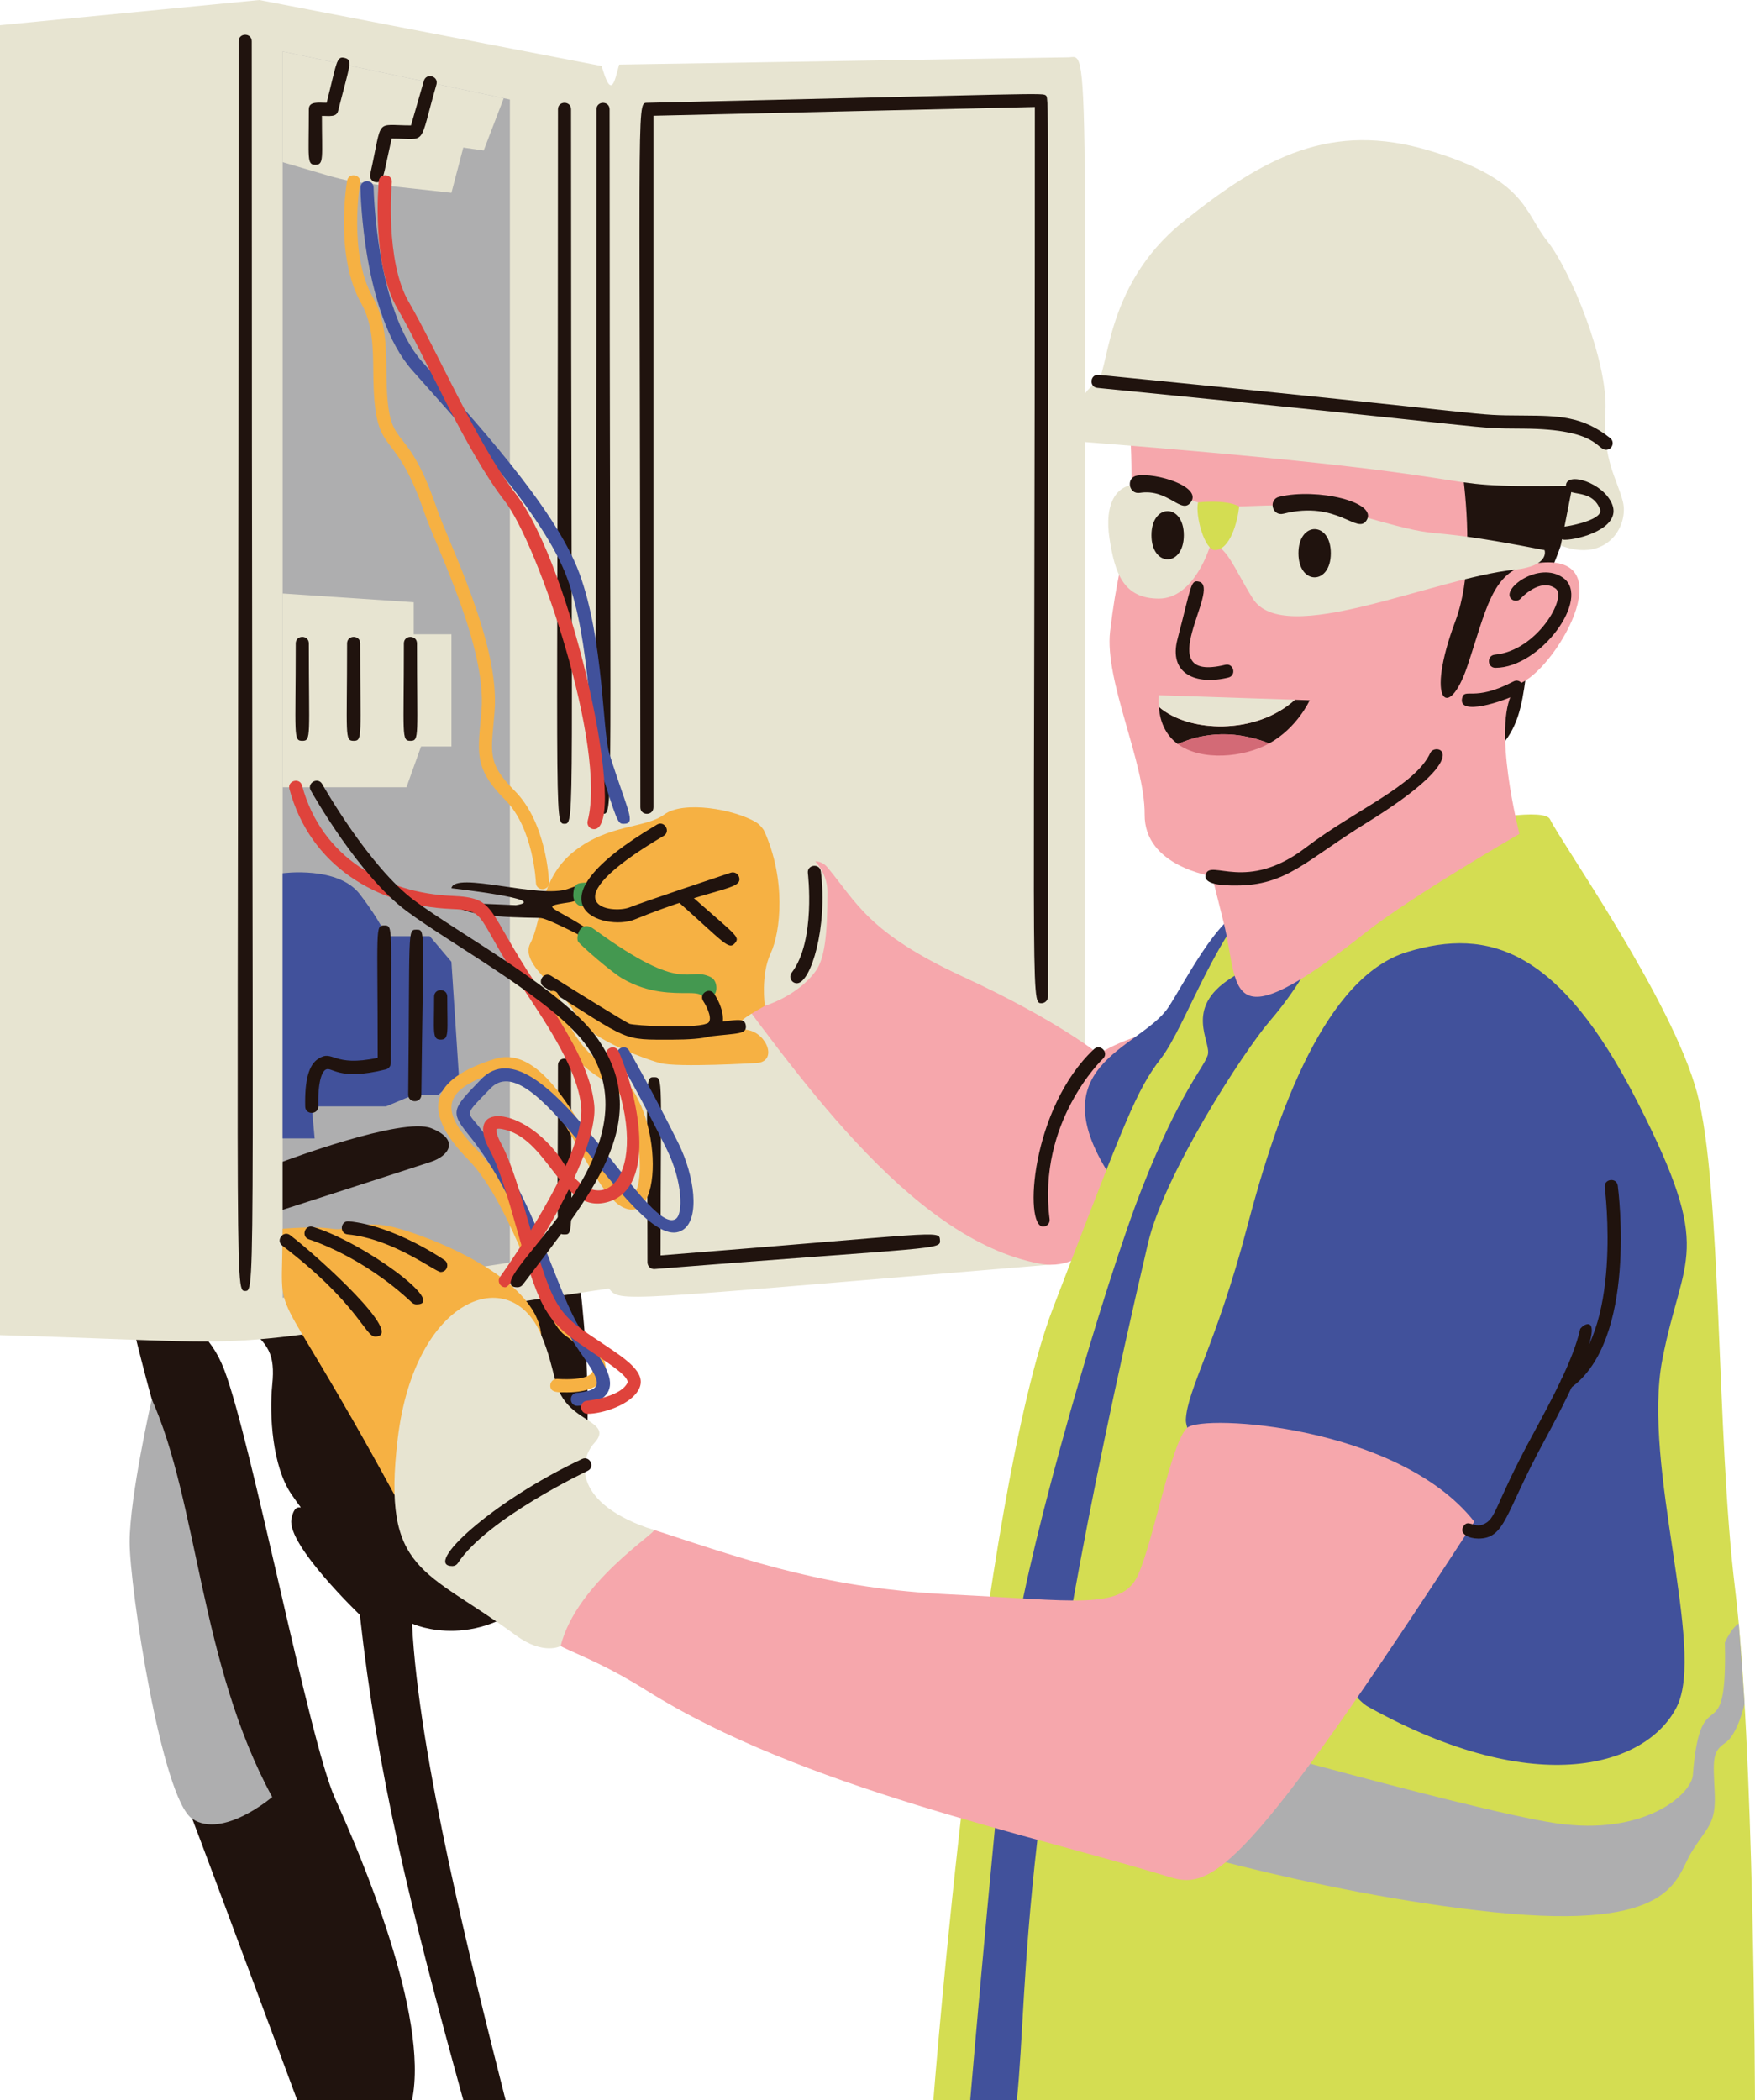 <?xml version="1.0" encoding="UTF-8"?><svg id="Layer_1" xmlns="http://www.w3.org/2000/svg" viewBox="0 0 545.42 652.57"><defs><style>.cls-1{fill:#df433c;}.cls-2{fill:#20130e;}.cls-3{fill:#d4dd52;}.cls-4{fill:#d36a76;}.cls-5{fill:#f6b143;}.cls-6{fill:#449850;}.cls-7,.cls-8{fill-rule:evenodd;}.cls-7,.cls-9{fill:#41519b;}.cls-10{fill:#aeaeaf;}.cls-11{fill:#f6a7ac;}.cls-8{fill:#e7e4d1;}</style></defs><g><path class="cls-2" d="m442.34,151.82c1.54-2.8,40.75-21.73,40.75-21.73,0,0,12.68,14.14,0,44.65-12.68,30.51-5.23,45.45-17.56,58.12-12.33,12.68-54.88-23.54-23.19-81.04Z"/><path class="cls-2" d="m128.05,652.57h-35.69s-28.07-75.61-32.6-87.38c-4.53-11.77-7.7-112.74-12.22-129.04-4.53-16.3-7.24-28.46-7.24-28.46,0,0,20.83-4.59,29.43,18.05,8.6,22.64,26.26,115,34.41,133.11,8.15,18.11,29.27,67.46,23.92,93.72Z"/><path class="cls-2" d="m157.11,652.57h-13.13c-16.81-60.94-26.66-101.4-32.14-150.77,0,0-22.64-21.7-21.28-29.64,1.36-7.94,5.77.66-.06-7.94-5.83-8.6-6.86-24.45-5.89-33.96.97-9.51-1.29-12.68-8.09-18.11-6.79-5.43,102.93-19.16,102.93-19.16,0,0,11.53,77.41-9.25,99.44-20.79,22.04-42.14,12.08-42.14,12.08,1.98,41.12,18.91,107.99,29.06,148.05Z"/><path class="cls-10" d="m84.6,558.39s-15.33,13.13-24.84,6.79c-9.51-6.34-19.47-71.99-19.47-86.02s6.88-44.35,6.88-44.35c14.37,32.04,14.98,82.36,37.43,123.58Z"/><path class="cls-8" d="m189.25,400.38c-135.64,20.1-93.28,17.34-189.25,14.49V7.84L80.59,0l106.4,20.52c3.01,10.52,3.94,5.03,5.43-.45l139.9-2.26c6.9-.62,4.51-7.72,4.8,367.03,0,0,1.54,7.12-11.14,8.16-135.26,11.18-133.06,11.8-136.73,7.39Z"/><path class="cls-11" d="m349.98,373.67s-9.51,22.18-26.71,19.02c-41.25-7.6-77.18-61.51-102.32-94.63,0,0,27.17-39.39,36.22-28.52,9.05,10.87,12.68,20.37,42.11,33.96,29.43,13.58,42.11,24,42.11,24,0,0,10.41-6.76,22.64-7.45,12.22-.7-14.04,53.63-14.04,53.63Z"/><path class="cls-7" d="m347.26,368.69c-26.72-37.78,7.04-42.48,15.85-55.69,4.53-6.79,15.52-28.73,24.06-30.44,8.54-1.71.84,73.45-39.91,86.13Z"/><path class="cls-5" d="m234.98,330.32s-24.45,1.47-29.88,0c-5.43-1.47-23.54-8.26-26.26-15.05-2.72-6.79-17.66-15.35-14.03-22.16,3.62-6.82,2.72-19.95,13.58-28.55,10.87-8.6,22.18-7.1,28.07-11.47,5.89-4.38,21.73-1.66,28.52,2.42,6.79,4.07,12.68,32.6,12.68,32.6,0,0-3.62,20.83-9.96,24.45-6.34,3.62-11.37,6.46-5.33,7.49,6.04,1.03,9.46,9.94,2.61,10.28Z"/><path class="cls-8" d="m253.54,301.68c-5.68,7.89-15.85,10.87-15.85,10.87,0,0-1.36-9.51,1.81-16.3,3.17-6.79,4.85-23.11-2.1-38.27,0,0,19.76,5.67,19.76,19.25s-.95,20.74-3.62,24.45Z"/><path class="cls-3" d="m545.42,652.57h-255.34s14.61-187.44,37.25-246.3c22.64-58.86,25.81-67.46,33.5-77.42,7.7-9.96,17.66-40.75,32.15-52.07,14.49-11.32,85.57-28.98,88.74-22.19,3.17,6.79,38.03,56.14,45.73,85.12,7.7,28.98,5.89,105.94,11.77,153.94,5.89,47.99,6.19,158.92,6.19,158.92Z"/><path class="cls-10" d="m536.06,510.42c.78,35.8-7.53,9.67-9.96,41.18-.45,5.89-14.94,19.02-42.56,14.94-27.62-4.08-130.39-33.5-130.39-33.5l-2.72,37.13s57.05,18.11,113.64,23.99c56.6,5.89,56.59-10.41,61.57-18.56,4.98-8.15,7.7-8.6,7.25-18.56-.45-9.96-.88-12.68,3.18-15.39,4.06-2.72,6.1-12.24,6.1-12.24l-1.8-24.89s-2.05.92-4.32,5.9Z"/><path class="cls-7" d="m425.13,530.32c-10.39-5.77-57.05-79.68-56.59-89.19.45-9.51,9.51-23.54,19.02-59.76,9.51-36.22,24.45-77.87,49.8-85.57,25.36-7.7,47.34-.87,71.54,46.63,24.2,47.5,14.03,47.09,7.7,80.14-6.34,33.05,13.58,89.65,4.53,107.76-9.06,18.11-43.01,29.43-95.98,0Z"/><path class="cls-7" d="m408.38,297.15s-4.98,9.96-13.58,19.92c-8.6,9.96-33.05,47.99-38.03,69.27-41.2,176.02-36.95,230.07-40.75,266.22h-14.49s9.51-111.38,14.03-142.62c4.53-31.24,27.62-110.92,39.39-140.81,11.77-29.88,19.01-37.13,20.37-41.2,1.36-4.08-7.7-14.49,7.24-24,14.94-9.51,32.75-18.14,25.81-6.79Z"/><path class="cls-11" d="m424.23,289.91c-44.45,35.06-38.89,16.92-43.92-3.17l-3.62-14.49s-21.09-3.02-20.96-19.17c.13-16.15-12.54-41.5-10.73-56.9,3.7-31.48,8.56-26.03,5.89-68.82l99.15-4.98s11.77,45.27,2.26,70.63c-9.51,25.35-2.09,31.24,3.71,14.03,5.8-17.2,7.61-29.43,19.38-31.69,29.96-5.76,9.26,30.91-2.26,36.67-9.9,4.95-3.61,36.25-.91,47.09,0,0-33.38,19.26-47.99,30.79Z"/><path class="cls-8" d="m325.08,136.43s-.45-3.62,7.24-4.53c0,0,3.62-10.41,8.15-12.68,4.53-2.26,1.81-29.88,27.17-50.26,25.35-20.37,46.18-31.24,76.51-22.18,30.33,9.05,29.43,19.02,36.67,28.07,7.24,9.05,19.01,37.58,18.11,52.97-.9,15.39,3.62,20.83,5.43,28.07,1.81,7.24-4.65,19.13-19.3,13.64l3.64-18.57c-54.66.68-5.85-2.49-163.62-14.54Z"/><polygon class="cls-10" points="87.84 403.28 87.84 15.99 158.46 30.93 158.46 392.3 87.84 403.28"/><path class="cls-8" d="m140.3,59.91c-38.51-4.35-26.81-2.1-52.46-9.51V15.99l68.71,14.53-6.23,16.25-6.34-.91-3.68,14.03Z"/><polygon class="cls-8" points="87.84 184.42 128.58 187.14 128.58 197.09 140.3 197.09 140.3 231.96 130.85 231.96 126.32 244.63 87.84 244.63 87.84 184.42"/><path class="cls-7" d="m87.84,271.35s17.2-2.37,23.99,6.51c6.79,8.88,8.15,13.05,8.15,13.05h13.58l6.73,7.95,2.32,35.42-6.34,5.89c-9.28,0-5.58-.72-16.3,3.62h-23.09l.91,9.96h-9.96v-82.4Z"/><path class="cls-2" d="m87.84,360.99s37.12-14.04,46.18-10.41c9.06,3.62,5.43,8.6,0,10.41-5.43,1.81-46.18,14.94-46.18,14.94v-14.94Z"/><path class="cls-2" d="m360.16,219.63c.38,5.48,2.65,9.2,5.9,11.58,5.93-2.69,15.92-5.15,28.38-.2,8.8-4.88,12.58-13.42,12.58-13.42l-4.58-.15c-12.19,11.07-33.1,10.23-42.28,2.2Z"/><path class="cls-8" d="m360.16,219.63c9.22,8.07,30.13,8.84,42.28-2.2l-42.28-1.39c-.09,1.27-.09,2.47,0,3.59Z"/><path class="cls-4" d="m366.06,231.21c7.39,5.41,20.53,4.14,28.38-.2-12.46-4.94-22.45-2.49-28.38.2Z"/><path class="cls-8" d="m376.12,169.48s-4.77,16.53-15.97,16.53-13.7-8.15-15.34-18.68c-1.63-10.53,1.76-18.34,11.61-16.64,9.85,1.7,14.7,6.79,23.82,6.79s27.05-1.73,37.61,1.36c37.3,10.93,16.3,3.15,62.17,12.1,0,0,1.81,4.92-9.28,6.08-25.49,2.68-71.67,24.41-81.38,8.98-5.77-9.17-8.49-17.43-13.24-16.53Z"/><path class="cls-3" d="m377.65,170.94c-3.23.12-6.23-10.55-5.32-14.81,0,0,8.38-1.07,12.79,1.24-.51,4.69-2.76,13.38-7.47,13.56Z"/><path class="cls-5" d="m122.68,464.67c-40.13-73.71-34.85-49.81-34.85-82.85,0,0,9.96-.9,15.39,0,5.43.91,9.03-3.07,19.46-.4,10.43,2.67,43.95,15.35,45.53,33.45,1.57,18.11-28.79,62.93-45.53,49.8Z"/><path class="cls-11" d="m458.19,472.82c-70.74,109.03-81.42,114.53-94.63,110.47-42.8-13.17-114.47-27.79-162.54-57.95-23.09-14.49-30.79-12.23-32.6-20.83-1.81-8.6,7.7-38.03,36.67-28.52,28.98,9.51,52.52,17.66,90.55,19.47,38.03,1.81,52.97,4.98,57.95-5.89,4.98-10.87,10.41-41.59,15.39-45.92,4.98-4.33,65.65-.71,89.19,29.17Z"/><path class="cls-8" d="m203.2,475.42c1.45.46-24.07,16.34-28.97,36.07,0,0-5.35,2.98-13.95-3.36-28.18-20.77-41.7-19.25-36.67-61.12,5.29-44.1,35.07-54.91,44.61-32.14,4.74,11.32,3.38,16.3,8.36,21.73,4.98,5.43,13.13,6.34,8.15,11.77-4.98,5.43-6.72,18.99,18.47,27.05Z"/><path class="cls-2" d="m413.59,171.91c0,9.99-10.06,9.99-10.06,0s10.06-9.99,10.06,0Z"/><path class="cls-2" d="m367.91,166.31c0,9.99-10.06,9.99-10.06,0s10.06-9.99,10.06,0Z"/><path class="cls-2" d="m183.76,292.46s-13.07-6.91-15.62-7.19c-2.55-.28-24.11.4-27.84-4.86l20.03.85c11.35-1.72-20.11-5.27-20.03-5.26,1.09-5.43,27.43,3.45,36.33.17,3.23-1.19,4.24-1.53,4.24-.17s.51,3.73-4.07,4.41c-10.33,1.53-4.08.99,9,10.51,3.06,2.23,1.47,3.36-2.04,1.55Z"/><path class="cls-6" d="m193.61,304.17c-3.68-2.11-13.07-10.36-13.92-11.55-.85-1.19.51-7.13,4.92-3.9,28.69,20.96,28.94,11.24,36.34,14.94,2.38,1.19,2.38,6.28-.68,6.28s-1.02-1.36-6.11-1.36-12.56.17-20.54-4.41Z"/><path class="cls-6" d="m178.16,278.02c.17-3.74,1.53-3.61,3.91-3.76,2.81,10.34-4.1,8.01-3.91,3.76Z"/></g><g><path class="cls-2" d="m459.34,478.08c-2.74,0-5.97-1.41-4.54-3.78,1.42-2.37,3.2.48,5.96-.56,4.37-1.64,3.35-5.36,15.32-27.45,6.03-11.13,12.87-23.75,14.98-33.22.33-1.47,13.15-10.11-11.4,35.17-12.12,22.35-11.79,29.85-20.32,29.85Z"/><path class="cls-2" d="m485.88,427.88c18.61-13.44,12.91-58.47,12.85-58.92-.35-2.67,3.69-3.21,4.04-.53.26,1.95,6.08,47.9-14.5,62.76-2.16,1.56-4.58-1.72-2.38-3.3Z"/><path class="cls-2" d="m324.17,381.14c-6.05,0-3.7-36.88,15.82-55.14,1.96-1.84,4.75,1.13,2.79,2.97-.2.19-20.46,19.64-16.58,49.87.16,1.22-.79,2.3-2.02,2.3Z"/><path class="cls-2" d="m384.02,275.16c-3.57,0-10.3-.14-9.28-3.5,1.46-4.81,12.66,5.79,31.05-8.27,15.32-11.72,34.05-19.22,38.73-29.46,1.55-3.38,15.05.21-19.76,21.72-19.04,11.76-24.8,19.51-40.74,19.51Z"/><path class="cls-2" d="m365.94,198.61c4.4-16.75,4.02-18.5,6.7-17.86,7.25,1.75-15.78,31.63,8.14,25.83,2.6-.65,3.6,3.31.97,3.96-10.11,2.46-18.64-1.15-15.81-11.93Z"/><path class="cls-2" d="m464.75,207.51c-2.57,0-2.75-3.83-.19-4.07,13.19-1.24,22.56-17.9,18.91-20.55-4.81-3.5-10.74,2.95-10.79,3.02-.7.88-1.98,1.02-2.86.32-3.75-3,8.49-12.14,16.05-6.63,8.65,6.3-7.1,27.91-21.12,27.91Z"/><path class="cls-2" d="m454.39,216.99c.78-3.51,3.58,1.29,15.97-5.24,2.38-1.26,4.28,2.35,1.9,3.61-5.12,2.69-19.1,7.23-17.87,1.63Z"/><path class="cls-2" d="m499.15,139.76c-3.04,0-2.43-6.38-25.45-6.57-18.78-.15-.14.41-132.66-12.66-2.68-.26-2.28-4.32.4-4.05,132.08,13.03,113.77,12.49,132.29,12.64,10.51.08,18.11.14,26.69,7.01,1.5,1.2.65,3.63-1.27,3.63Z"/><path class="cls-2" d="m486.27,167.73c-2.54,0-2.76-3.75-.25-4.06,3.21-.4,12.42-2.44,11.23-5.45-2.76-6.99-10.69-3.32-10.59-7.31.11-4.55,11.72-.93,14.38,5.82,2.9,7.36-10.2,11-14.78,11Z"/><path class="cls-2" d="m354.26,153.14c-3.55.57-4.42-4.79-.87-5.36,5.86-.96,20.17,3.38,16.74,8.22-2.94,4.15-6.96-4.25-15.87-2.86Z"/><path class="cls-2" d="m398.84,159.64c-3.49.84-4.76-4.44-1.27-5.28,11.79-2.8,30.72,1.62,27.15,7.3-2.94,4.68-8.92-6.3-25.88-2.02Z"/><path class="cls-2" d="m204.17,256.23c2.32-1.37,4.39,2.13,2.07,3.51-36.82,21.78-15.86,24.38-10.51,22.19,3.87-1.58,30.24-10.38,31.36-10.75,1.07-.36,2.22.22,2.58,1.29,1.39,4.16-7.37,3.03-32.4,13.23-9.47,3.87-35.45-4.44,6.9-29.47Z"/><path class="cls-2" d="m209.12,323.06c-16.23,0-12.74.75-40.06-16.41-2.28-1.43-.12-4.88,2.17-3.45,8.66,5.44,22.96,14.31,24.43,14.94,1.81.55,19.11,1.56,23.96-.04,2.25-.74.16-5.16-1.07-7.04-1.47-2.26,1.93-4.48,3.41-2.23,3.19,4.87,4.44,11.33-1.07,13.14-2.41.79-7.03,1.08-11.78,1.09Z"/><path class="cls-2" d="m220.03,318.01c8.93-1.02,11.45-2,11.76.7.31,2.7-2.36,2.32-11.29,3.35-2.69.33-3.13-3.74-.46-4.05Z"/><path class="cls-2" d="m210.49,279.98c-2.01-1.79.69-4.84,2.71-3.05,15.6,13.85,16.99,14.11,15.16,16.18-1.92,2.17-3.33-.23-17.86-13.13Z"/><path class="cls-2" d="m116.59,415.32c-3.14,0-5.17-10.14-28.86-28.26-2.14-1.63.33-4.88,2.47-3.24,8.48,6.47,36.13,31.5,26.38,31.5Z"/><path class="cls-2" d="m129.43,405.32c-.5,0-1-.18-1.4-.55-15.38-14.49-31.79-19.59-31.96-19.64-2.58-.78-1.39-4.69,1.18-3.9,15.68,4.76,42.04,24.09,32.17,24.09Z"/><path class="cls-2" d="m136.96,395.26c-1.67,0-14.75-10.33-28.9-11.69-2.69-.26-2.28-4.33.39-4.06,13.98,1.35,29.03,11.59,29.67,12.03,1.65,1.13.84,3.72-1.16,3.72Z"/><path class="cls-2" d="m140.58,486.63c-9.31,0,12.01-19.96,40.3-33.27,2.44-1.14,4.17,2.54,1.74,3.69-.31.15-31.25,14.82-40.33,28.66-.39.6-1.04.92-1.71.92Z"/><path class="cls-2" d="m247.66,305.53c-1.67,0-2.65-1.93-1.62-3.28,7.56-9.86,5.05-30.73,5.03-30.94-.33-2.67,3.71-3.18,4.04-.5,2.16,17.32-3.13,34.72-7.45,34.72Z"/><path class="cls-2" d="m76.21,401.15c-3.53,0-2.04,0-2.04-388.32,0-2.7,4.07-2.7,4.07,0,0,388.32,1.49,388.32-2.04,388.32Z"/><path class="cls-2" d="m187.42,252.89c-3.34,0-2.04-.02-2.04-218.91,0-2.7,4.07-2.7,4.07,0,0,218.71,1.33,218.91-2.04,218.91Z"/><path class="cls-2" d="m323.65,311.73c-3.53,0-2.04.01-2.04-278.48l-118.53,2.72v214.89c0,2.7-4.07,2.7-4.07,0,0-218.7-1.33-218.84,1.99-218.91,124.04-2.84,123.12-3.17,124.08-2.23.98.96.61.02.61,279.98,0,1.12-.91,2.04-2.04,2.04Z"/><path class="cls-2" d="m201.22,392.3c0-57.63-.93-57.57,2.04-57.57s2.04.04,2.04,55.37c86.71-6.85,86.58-7.98,86.83-4.82.25,3.16.2,2.03-88.7,9.05-1.23.09-2.2-.88-2.2-2.03Z"/><path class="cls-2" d="m175.44,255.98c-3.36,0-2.04-.05-2.04-222.01,0-2.7,4.07-2.7,4.07,0,0,221.69,1.36,222.01-2.04,222.01Z"/><path class="cls-2" d="m175.44,383.58c-2.93,0-2.04.06-2.04-52.61,0-2.7,4.07-2.7,4.07,0,0,52.67.89,52.61-2.04,52.61Z"/><path class="cls-2" d="m109.91,230.2c-2.87,0-2.04-1.56-2.04-30.27,0-2.7,4.08-2.7,4.08,0,0,28.85.83,30.27-2.04,30.27Z"/><path class="cls-2" d="m127.56,230.2c-2.87,0-2.04-1.56-2.04-30.27,0-2.7,4.07-2.7,4.07,0,0,28.85.83,30.27-2.04,30.27Z"/><path class="cls-2" d="m93.95,230.2c-2.87,0-2.04-1.56-2.04-30.27,0-2.7,4.07-2.7,4.07,0,0,28.83.83,30.27-2.04,30.27Z"/><path class="cls-2" d="m117.04,56.63c-1.31,0-2.28-1.21-1.99-2.49,4.01-17.83,1.19-15.17,12.68-15.17l4-13.84c.75-2.59,4.66-1.46,3.91,1.13-5.7,19.75-2.59,16.79-13.92,16.79-2.79,12.4-2.51,13.58-4.68,13.58Z"/><path class="cls-2" d="m98.02,51.2c-2.72,0-2.04-1.75-2.04-17.22,0-2.57,2.95-2.04,5.54-2.04,3.22-12.75,3.04-14.59,5.62-13.94,2.59.66,1.55,2.2-2.06,16.47-.51,2-2.71,1.54-5.03,1.54,0,13.05.7,15.19-2.04,15.19Z"/><path class="cls-5" d="m166.55,274.34c0-.17-.72-16.96-9.53-25.77-10.15-10.16-8.41-15.01-7.38-27.86,1.6-19.92-14.14-50.82-17.77-61.46-9.72-28.54-15.61-15.37-15.86-43.6-.06-7.36-.13-14.97-3.73-21.34-8.33-14.73-4.56-37.22-4.39-38.17.46-2.65,4.47-1.96,4.02.69-.04.22-3.68,22.02,3.93,35.47,4.12,7.29,4.19,15.44,4.26,23.32.23,26.95,5.44,12.39,15.64,42.32,3.74,10.98,19.66,42.07,17.97,63.1-1.03,12.78-2.59,15.85,6.2,24.65,9.96,9.96,10.7,27.76,10.72,28.51.1,2.69-3.97,2.84-4.07.14Z"/><path class="cls-5" d="m176,432.65c-2.44,0-5.13.18-4.98-2.26.07-1.12,1.05-1.97,2.16-1.91,9.23.55,10.68-1.55,10.91-2.21.85-2.48-3.92-8.21-8.44-11.3-7.62-5.21-15.76-39.94-30.19-54.7-14.88-15.23-11.67-24.94,8.32-31.24,20.98-6.63,35.77,46.87,42.73,42.53,4.61-2.78,2.72-29.85-8.43-35.7-14.94-7.84-18.24-24.82-18.37-25.54-.21-1.11.52-2.17,1.63-2.37,1.97-.37,2.31,1.63,2.37,1.63.03.16,3.11,15.78,16.26,22.68,16.13,8.47,17.1,50.54,3.14,42.63-10.77-6.1-22.86-46.77-38.11-41.96-17.17,5.41-19.2,11.63-6.63,24.5,14.65,14.99,23.7,50.17,29.57,54.19,13.05,8.92,15.2,21.04-1.94,21.04Z"/><path class="cls-9" d="m193.78,255.98c-1.84,0-1.94-.39-8.3-20.59-2.4-7.63-1.85-35.67-9.24-55.82-7.4-20.17-33.72-48.13-48.17-64.55-15.26-17.34-16.02-55.07-16.04-56.66-.04-2.7,4.03-2.76,4.08-.06,0,.38.76,37.82,15.03,54.04,14.92,16.94,41.28,44.99,48.93,65.84,7.57,20.62,7.14,49.14,9.3,56,5.69,18.08,8.53,21.81,4.41,21.81Z"/><path class="cls-9" d="m179.44,436.85c-2.56,0-2.75-3.8-.2-4.06,8.95-.91,7.45-3.45.73-13.1-13.01-18.66-15.69-44.12-34.56-67.35-5.7-7.02-4.62-7.94,4.12-16.98,18.47-19.14,51.51,49.49,60.5,43.39,2.31-1.57,2.16-11.54-2.8-21.59-7.35-14.91-15.14-28.52-15.22-28.66-1.34-2.34,2.19-4.37,3.54-2.03.08.14,7.93,13.86,15.34,28.88,4.95,10.04,6.71,23.19,1.43,26.76-13.94,9.42-45.41-58.92-59.86-43.94-8.06,8.34-7.51,7.13-3.89,11.59,18.16,22.37,23.96,51.68,32.57,64.44,5.06,7.5,10.1,13.35,7.93,18.08-1.48,3.24-6.64,4.56-9.62,4.56Z"/><path class="cls-1" d="m184.61,257.65c-1.34,0-2.3-1.26-1.98-2.54,6-23.03-15.45-86.15-25.78-99.43-12.13-15.59-25.22-45.96-33.25-59.65-8.22-13.99-5.98-38.7-5.88-39.74.26-2.67,4.31-2.3,4.06.39-.02.24-2.21,24.45,5.34,37.29,8.1,13.8,21.18,44.07,32.96,59.21,18.14,23.31,35.37,104.47,24.54,104.47Z"/><path class="cls-1" d="m182.63,439.32c-2.58,0-2.75-3.84-.18-4.07,2.68-.24,10.74-1.77,12.52-5.52.8-1.69-5.17-5.68-9.53-8.59-15.5-10.35-17.02-11.73-25.02-39.89-2.55-8.97-5.18-18.26-8.3-24.02-8.48-15.71,12.33-13.18,23.35,4.66,11.85,19.19,28.71,2.31,13.04-33.58-1.07-2.47,2.66-4.1,3.74-1.63,6.71,15.46,12.03,43.91-4.48,47.09-13.7,2.64-17.4-20.51-31.94-22.97-1.07-.18-1.56.05-1.49.05,0,0-.48,1.03,1.37,4.45,3.33,6.16,6.02,15.66,8.63,24.85,7.97,28.07,9.19,28.14,23.36,37.61,7.12,4.76,13.26,8.86,10.94,13.73-2.4,5.04-11.45,7.83-16.02,7.83Z"/><path class="cls-1" d="m157.05,400c-1.64,0-2.63-1.87-1.65-3.23.27-.37,26.75-37.18,25.21-53.01-1.08-11.12-10.16-24.77-17.45-35.74-15.92-23.93-11.34-25.09-22.95-25.58-23.06-.98-43.89-13.43-50.27-37.28-.69-2.59,3.23-3.67,3.94-1.05,6.12,22.64,26.09,33.39,46.51,34.26,14.07.6,10.44,3.75,26.17,27.4,7.94,11.94,16.94,25.46,18.12,37.6,1.58,16.21-24.89,56.63-27.62,56.63Z"/><path class="cls-2" d="m160.84,400c-13.98,0,45.28-40.26,21.75-74.64-9.7-14.17-41.77-31.53-56.24-42.27-14.78-10.97-29.16-36.38-29.76-37.45-1.32-2.35,2.23-4.35,3.55-2,.14.26,14.56,25.73,28.64,36.18,14.78,10.96,46.8,28.09,57.17,43.24,17.6,25.71-2.81,48.76-23.49,76.13-.4.53-1.01.81-1.63.81Z"/><path class="cls-2" d="m94.85,343.83c-.18-8.25,1.12-12.97,4.09-14.85,4.71-2.99,4.33,2.73,18.44-.28,0-40.69-.86-41.13,2.04-41.13s2.04.28,2.04,42.75c0,.93-.63,1.75-1.54,1.98-15.07,3.8-16.81-1.15-18.79.12-.57.36-2.4,2.24-2.21,11.33.06,2.69-4.02,2.78-4.07.09Z"/><path class="cls-2" d="m126.87,340.14c.54-51.35-.35-51.27,2.58-51.27,2.93.03,2.04-.06,1.5,51.31-.03,2.7-4.1,2.65-4.07-.04Z"/><path class="cls-2" d="m136.96,323.05c-2.72,0-2.04-2.34-2.04-13.36,0-2.7,4.08-2.7,4.08,0,0,11.03.68,13.36-2.04,13.36Z"/></g></svg>